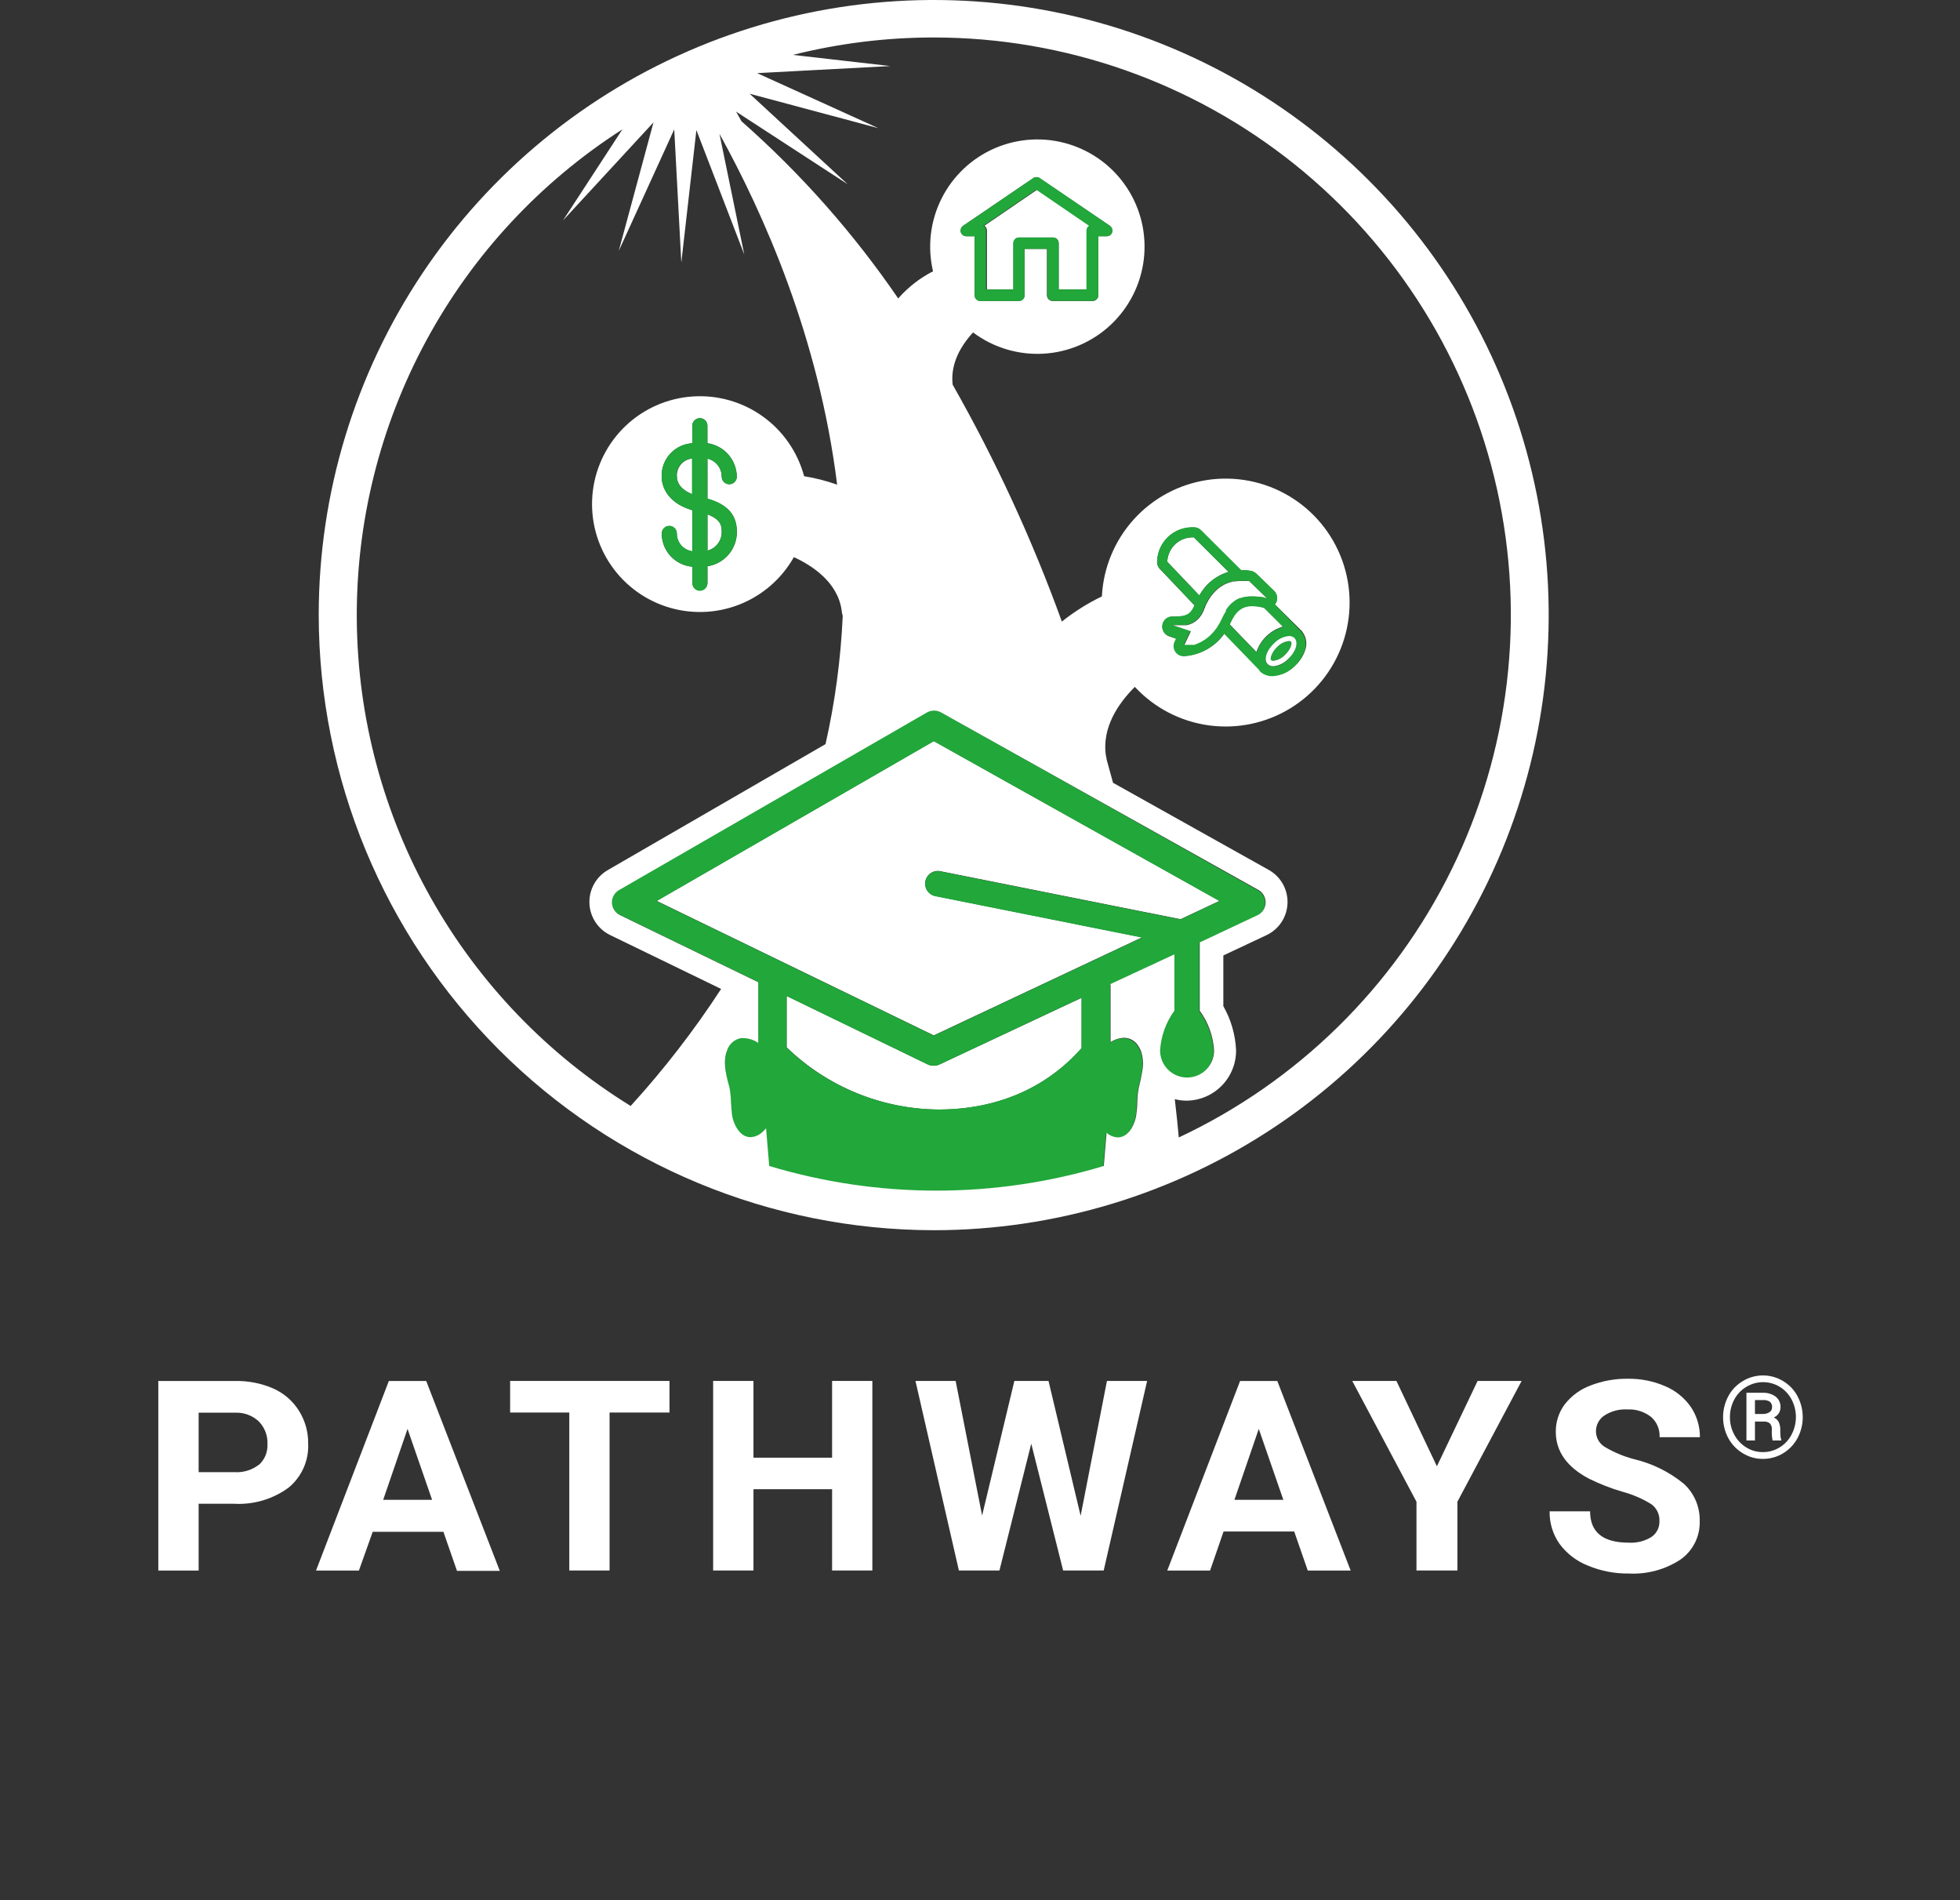 <svg width="260" height="252" viewBox="0 0 260 252" fill="none" xmlns="http://www.w3.org/2000/svg">
<rect x="0" y="0" width="260" height="252" fill="#333333" stroke="none"/>
<path d="M36.27 184.16C34.651 183.454 32.896 183.113 31.13 183.16H21V208.3H26.35V199.44H31.04C33.624 199.59 36.18 198.837 38.27 197.31C39.128 196.608 39.811 195.716 40.264 194.704C40.718 193.692 40.928 192.588 40.88 191.48C40.904 189.948 40.487 188.442 39.68 187.14C38.867 185.828 37.679 184.79 36.27 184.16ZM34.36 194.25C33.44 194.963 32.292 195.319 31.13 195.25H26.35V187.36H31.25C31.819 187.342 32.386 187.437 32.918 187.639C33.45 187.842 33.937 188.148 34.35 188.54C34.732 188.937 35.029 189.408 35.224 189.924C35.418 190.44 35.505 190.989 35.48 191.54C35.504 192.049 35.416 192.558 35.223 193.029C35.029 193.501 34.735 193.924 34.36 194.27V194.25Z" fill="white"/>
<path d="M51.58 183.16L41.92 208.3H47.61L49.44 203.16H58.82L60.62 208.34H66.3L56.54 183.16H51.58ZM50.83 198.92L54.06 189.51L57.32 198.92H50.83Z" fill="white"/>
<path d="M67.67 187.34H75.52V208.29H80.86V187.34H88.81V183.15H67.67V187.34Z" fill="white"/>
<path d="M110.38 193.33H99.95V183.15H94.6V208.29H99.95V197.51H110.38V208.29H115.72V183.15H110.38V193.33Z" fill="white"/>
<path d="M143.349 201.04L139.089 183.15H134.559L130.279 201L126.769 183.15H121.439L127.199 208.29H132.579L136.799 191.47L141.029 208.29H146.409L152.169 183.15H146.839L143.349 201.04Z" fill="white"/>
<path d="M164.5 183.16L154.84 208.3H160.52L162.31 203.12H171.68L173.48 208.3H179.17L169.44 183.16H164.5ZM163.75 198.92L166.98 189.51L170.24 198.92H163.75Z" fill="white"/>
<path d="M190.609 194.47L185.239 183.15H179.379L187.899 199.17V208.29H193.329V199.17L201.849 183.15H196.009L190.609 194.47Z" fill="white"/>
<path d="M212.83 187.73C213.736 187.147 214.804 186.866 215.88 186.93C217.016 186.872 218.135 187.227 219.03 187.93C219.407 188.263 219.704 188.677 219.898 189.142C220.091 189.606 220.178 190.108 220.15 190.61H225.5C225.512 189.186 225.094 187.792 224.3 186.61C223.455 185.393 222.283 184.439 220.92 183.86C219.36 183.179 217.672 182.839 215.97 182.86C214.261 182.833 212.562 183.138 210.97 183.76C209.628 184.259 208.451 185.121 207.57 186.25C206.786 187.301 206.368 188.579 206.38 189.89C206.38 192.5 207.86 194.58 210.8 196.12C212.217 196.822 213.692 197.397 215.21 197.84C216.567 198.204 217.864 198.763 219.06 199.5C219.411 199.757 219.693 200.097 219.879 200.49C220.066 200.883 220.152 201.316 220.13 201.75C220.144 202.162 220.054 202.571 219.867 202.938C219.679 203.306 219.402 203.62 219.06 203.85C218.16 204.402 217.113 204.663 216.06 204.6C212.64 204.6 210.93 203.22 210.93 200.44H205.56C205.531 201.967 205.982 203.464 206.85 204.72C207.803 206.026 209.107 207.035 210.61 207.63C212.334 208.356 214.19 208.717 216.06 208.69C218.485 208.821 220.889 208.172 222.92 206.84C223.738 206.266 224.399 205.498 224.844 204.604C225.29 203.709 225.505 202.718 225.47 201.72C225.491 200.801 225.317 199.888 224.958 199.041C224.6 198.195 224.065 197.434 223.39 196.81C221.454 195.219 219.179 194.093 216.74 193.52C215.422 193.173 214.157 192.648 212.98 191.96C212.608 191.758 212.295 191.463 212.073 191.104C211.85 190.744 211.725 190.333 211.71 189.91C211.694 189.481 211.788 189.055 211.984 188.673C212.181 188.292 212.472 187.967 212.83 187.73Z" fill="white"/>
<path d="M93.85 73.03C94.4 72.885 94.886 72.558 95.229 72.103C95.572 71.647 95.752 71.09 95.74 70.52C95.74 69.9 95.74 68.92 93.85 68.22V73.03Z" fill="white"/>
<path d="M91.84 60.81C91.261 60.861 90.724 61.134 90.342 61.572C89.959 62.01 89.762 62.579 89.79 63.16C89.79 64.39 90.79 65.16 91.84 65.54V60.81Z" fill="white"/>
<path d="M140.44 32.25V38.39H144.24V30.58C144.239 30.454 144.27 30.329 144.329 30.217C144.388 30.105 144.475 30.01 144.58 29.94L137.58 25.16L130.58 29.94C130.686 30.01 130.772 30.105 130.831 30.217C130.891 30.329 130.921 30.454 130.92 30.58V38.39H134.44V32.25C134.44 32.151 134.46 32.053 134.498 31.961C134.536 31.869 134.593 31.786 134.663 31.716C134.734 31.646 134.818 31.591 134.91 31.554C135.002 31.517 135.101 31.499 135.2 31.5H139.67C139.77 31.497 139.87 31.515 139.963 31.551C140.057 31.588 140.142 31.643 140.213 31.713C140.285 31.782 140.342 31.866 140.381 31.958C140.42 32.051 140.44 32.15 140.44 32.25Z" fill="white"/>
<path d="M124.489 147.16C132.219 147.16 138.769 144.34 143.489 139.01V132.33L124.659 141.16C124.409 141.279 124.136 141.34 123.859 141.34C123.572 141.343 123.287 141.278 123.029 141.15L104.359 132.09V138.91C109.764 144.138 116.97 147.092 124.489 147.16Z" fill="white"/>
<path d="M151.489 124.32L124.159 118.85C123.934 118.817 123.718 118.738 123.524 118.619C123.329 118.499 123.162 118.341 123.031 118.155C122.9 117.969 122.808 117.758 122.761 117.535C122.714 117.312 122.713 117.081 122.757 116.858C122.802 116.634 122.892 116.422 123.021 116.235C123.151 116.047 123.317 115.888 123.51 115.766C123.703 115.645 123.918 115.564 124.143 115.529C124.369 115.493 124.599 115.504 124.819 115.56L156.599 121.91L161.769 119.48L123.869 98.28L87.109 119.48L123.869 137.32L151.489 124.32Z" fill="white"/>
<path d="M96.9 146.16C96.9 146.68 96.97 147.28 97.04 147.88C97.14 148.83 97.91 150.88 99.5 150.88C100.093 150.85 100.655 150.605 101.08 150.19C101.25 150.037 101.41 149.873 101.56 149.7L101.98 154.7C116.452 159.06 131.888 159.06 146.36 154.7L146.73 150.3C147.139 150.666 147.661 150.882 148.21 150.91C149.8 150.91 150.57 148.83 150.67 147.91C150.74 147.31 150.78 146.71 150.81 146.18C150.819 145.546 150.886 144.913 151.01 144.29C151.195 143.585 151.346 142.871 151.46 142.15C151.64 141.24 151.578 140.299 151.28 139.42C151.178 139.161 151.043 138.916 150.88 138.69C150.571 138.222 150.096 137.89 149.55 137.76C149.389 137.723 149.225 137.703 149.06 137.7C148.419 137.724 147.797 137.921 147.26 138.27V130.63H147.12L155.73 126.63V134.11C154.602 135.651 153.942 137.484 153.83 139.39C153.83 140.34 154.207 141.25 154.878 141.922C155.55 142.593 156.46 142.97 157.41 142.97C158.359 142.97 159.27 142.593 159.941 141.922C160.613 141.25 160.99 140.34 160.99 139.39C160.877 137.484 160.218 135.651 159.09 134.11V125.05L166.73 121.45C167.047 121.304 167.317 121.072 167.51 120.781C167.704 120.49 167.813 120.151 167.825 119.802C167.838 119.453 167.753 119.107 167.581 118.803C167.409 118.499 167.156 118.249 166.85 118.08L124.78 94.44C124.495 94.278 124.173 94.193 123.845 94.193C123.517 94.193 123.195 94.278 122.91 94.44L82.11 117.97C81.801 118.135 81.544 118.382 81.368 118.684C81.191 118.986 81.102 119.331 81.11 119.68C81.125 120.025 81.232 120.358 81.42 120.647C81.608 120.936 81.871 121.168 82.18 121.32L100.52 130.22V138.27C99.953 137.88 99.287 137.658 98.6 137.63C98.48 137.622 98.36 137.622 98.24 137.63C97.809 137.725 97.414 137.936 97.096 138.242C96.778 138.547 96.551 138.934 96.44 139.36C95.95 140.62 96.17 142.1 96.71 144.23C96.832 144.866 96.896 145.513 96.9 146.16ZM87.11 119.51L123.87 98.31L161.77 119.51L156.6 121.94L124.82 115.59C124.599 115.534 124.369 115.523 124.144 115.559C123.919 115.594 123.703 115.675 123.51 115.796C123.317 115.918 123.151 116.077 123.022 116.265C122.893 116.452 122.803 116.664 122.758 116.888C122.713 117.111 122.714 117.342 122.761 117.565C122.808 117.788 122.9 117.999 123.031 118.185C123.162 118.371 123.33 118.529 123.524 118.649C123.718 118.768 123.934 118.847 124.16 118.88L151.49 124.35L123.87 137.35L87.11 119.51ZM123.03 141.16C123.288 141.288 123.572 141.353 123.86 141.35C124.137 141.35 124.41 141.289 124.66 141.17L143.46 132.32V139C138.77 144.33 132.22 147.15 124.46 147.15C116.943 147.087 109.738 144.141 104.33 138.92V132.1L123.03 141.16Z" fill="#21A73A"/>
<path d="M123.859 163.16C139.993 163.16 155.764 158.376 169.18 149.413C182.595 140.451 193.051 127.711 199.227 112.806C205.402 97.901 207.019 81.5 203.874 65.676C200.729 49.851 192.962 35.315 181.556 23.905C170.149 12.495 155.616 4.722 139.793 1.571C123.97 -1.58 107.568 0.031 92.661 6.201C77.753 12.371 65.01 22.823 56.043 36.235C47.075 49.647 42.285 65.416 42.279 81.55C42.298 103.183 50.898 123.926 66.192 139.226C81.487 154.526 102.226 163.134 123.859 163.16ZM96.439 139.36C96.563 138.935 96.803 138.553 97.131 138.257C97.46 137.96 97.864 137.76 98.299 137.68C98.419 137.672 98.539 137.672 98.659 137.68C99.347 137.708 100.013 137.929 100.579 138.32V130.27L82.239 121.37C81.93 121.218 81.668 120.985 81.48 120.697C81.291 120.408 81.184 120.074 81.169 119.73C81.161 119.38 81.251 119.035 81.427 118.734C81.604 118.432 81.861 118.185 82.169 118.02L122.969 94.49C123.254 94.328 123.576 94.243 123.904 94.243C124.232 94.243 124.554 94.328 124.839 94.49L166.909 118.02C167.215 118.189 167.468 118.439 167.64 118.743C167.813 119.047 167.897 119.393 167.885 119.742C167.872 120.091 167.763 120.43 167.57 120.721C167.377 121.012 167.106 121.243 166.789 121.39L159.149 124.99V134.05C160.277 135.591 160.937 137.424 161.049 139.33C161.049 139.8 160.957 140.266 160.777 140.7C160.597 141.134 160.333 141.529 160.001 141.861C159.668 142.194 159.274 142.458 158.839 142.638C158.405 142.817 157.939 142.91 157.469 142.91C156.999 142.91 156.534 142.817 156.099 142.638C155.665 142.458 155.27 142.194 154.938 141.861C154.605 141.529 154.342 141.134 154.162 140.7C153.982 140.266 153.889 139.8 153.889 139.33C154.002 137.424 154.662 135.591 155.789 134.05V126.57L147.179 130.57H147.319V138.21C147.857 137.861 148.479 137.664 149.119 137.64C149.284 137.643 149.449 137.663 149.609 137.7C150.155 137.829 150.631 138.162 150.939 138.63C151.103 138.856 151.237 139.101 151.339 139.36C151.638 140.239 151.7 141.18 151.519 142.09C151.405 142.81 151.255 143.525 151.069 144.23C150.946 144.853 150.879 145.485 150.869 146.12C150.869 146.65 150.799 147.25 150.729 147.85C150.629 148.8 149.859 150.85 148.269 150.85C147.721 150.821 147.199 150.606 146.789 150.24L146.419 154.64C131.947 159 116.511 159 102.039 154.64L101.619 149.64C101.47 149.813 101.309 149.977 101.139 150.13C100.714 150.545 100.152 150.79 99.559 150.82C97.969 150.82 97.199 148.74 97.099 147.82C97.029 147.22 96.999 146.62 96.959 146.1C96.95 145.462 96.883 144.826 96.759 144.2C96.159 142.1 95.939 140.62 96.439 139.36ZM123.859 4.97C141.271 4.973 158.162 10.91 171.746 21.802C185.33 32.694 194.797 47.891 198.584 64.886C202.371 81.881 200.253 99.659 192.579 115.288C184.904 130.917 172.132 143.465 156.369 150.86C156.269 149.69 156.099 147.97 155.839 145.78C156.352 145.913 156.88 145.98 157.409 145.98C159.167 145.959 160.844 145.242 162.074 143.986C163.304 142.73 163.985 141.038 163.969 139.28C163.875 137.227 163.296 135.226 162.279 133.44V126.72L167.999 124.03C168.81 123.649 169.5 123.052 169.993 122.304C170.486 121.556 170.763 120.687 170.794 119.792C170.825 118.897 170.608 118.01 170.168 117.23C169.728 116.45 169.081 115.806 168.299 115.37L147.649 103.82C147.369 102.82 147.079 101.75 146.789 100.7C146.789 100.59 146.789 100.49 146.729 100.37C146.069 96.51 148.429 93.2 150.539 91.1C153.121 93.881 156.585 95.684 160.344 96.202C164.103 96.72 167.926 95.922 171.164 93.943C174.401 91.964 176.855 88.925 178.107 85.343C179.36 81.761 179.335 77.856 178.037 74.291C176.738 70.725 174.246 67.718 170.983 65.781C167.721 63.843 163.888 63.094 160.136 63.66C156.384 64.227 152.943 66.073 150.397 68.888C147.851 71.702 146.358 75.31 146.169 79.1C144.279 80.01 142.498 81.131 140.859 82.44C136.93 71.579 132.086 61.071 126.379 51.03C126.179 49.45 126.459 46.94 129.079 44.09C131.756 46.096 135.053 47.095 138.393 46.91C141.732 46.726 144.9 45.37 147.339 43.082C149.778 40.793 151.332 37.718 151.729 34.397C152.125 31.075 151.338 27.721 149.505 24.923C147.673 22.124 144.913 20.062 141.711 19.097C138.509 18.132 135.068 18.327 131.995 19.647C128.922 20.967 126.413 23.328 124.908 26.316C123.404 29.303 123.001 32.725 123.769 35.98C122.017 36.879 120.45 38.1 119.149 39.58C113.219 30.916 106.236 23.022 98.359 16.08L97.639 14.8L112.439 24.43L99.439 12.43L116.519 17L100.439 9.7L118.099 8.76L105.179 7.28C111.287 5.746 117.561 4.97 123.859 4.97ZM172.699 83.7C172.745 83.756 172.785 83.816 172.819 83.88C173.055 84.215 173.207 84.601 173.263 85.006C173.318 85.412 173.276 85.824 173.139 86.21C172.876 87.008 172.411 87.725 171.789 88.29C171.015 89.08 169.973 89.551 168.869 89.61C168.546 89.618 168.224 89.56 167.925 89.437C167.625 89.315 167.355 89.132 167.129 88.9C167.127 88.873 167.127 88.847 167.129 88.82L162.439 84C161.834 84.873 161.037 85.597 160.11 86.117C159.183 86.637 158.15 86.939 157.089 87C156.862 86.999 156.638 86.941 156.439 86.83C156.24 86.72 156.071 86.562 155.949 86.37C155.839 86.19 155.772 85.988 155.753 85.778C155.734 85.568 155.763 85.357 155.839 85.16L156.049 84.72L155.109 84.4C154.808 84.299 154.552 84.093 154.388 83.821C154.224 83.548 154.163 83.226 154.215 82.912C154.266 82.598 154.428 82.313 154.671 82.108C154.913 81.902 155.221 81.789 155.539 81.79H156.009C157.679 81.79 158.069 81.24 158.479 80.31L153.869 75.47C153.733 75.329 153.63 75.161 153.566 74.976C153.502 74.791 153.479 74.595 153.499 74.4C153.554 73.184 154.083 72.038 154.973 71.208C155.863 70.378 157.043 69.93 158.259 69.96H158.459C158.784 69.981 159.089 70.12 159.319 70.35L164.629 75.64H164.819C165.219 75.635 165.618 75.671 166.009 75.75C166.249 75.81 166.47 75.93 166.649 76.1L168.999 78.37C169.212 78.578 169.35 78.851 169.391 79.146C169.433 79.441 169.376 79.741 169.229 80C169.195 80.054 169.155 80.105 169.109 80.15L172.699 83.7ZM135.919 33.01V39.16C135.919 39.36 135.841 39.552 135.7 39.694C135.56 39.836 135.369 39.917 135.169 39.92H130.049C129.848 39.92 129.654 39.84 129.512 39.697C129.369 39.555 129.289 39.362 129.289 39.16V31.33H128.179C128.018 31.331 127.861 31.279 127.732 31.184C127.602 31.089 127.507 30.954 127.459 30.8C127.415 30.645 127.42 30.48 127.474 30.327C127.528 30.175 127.627 30.043 127.759 29.95L137.069 23.62C137.195 23.537 137.343 23.492 137.494 23.492C137.645 23.492 137.793 23.537 137.919 23.62L147.229 29.95C147.361 30.043 147.461 30.175 147.515 30.327C147.568 30.48 147.573 30.645 147.529 30.8C147.482 30.956 147.385 31.091 147.253 31.187C147.121 31.283 146.962 31.333 146.799 31.33H145.699V39.16C145.699 39.26 145.68 39.359 145.641 39.451C145.603 39.543 145.547 39.627 145.477 39.697C145.406 39.768 145.322 39.824 145.23 39.862C145.138 39.9 145.039 39.92 144.939 39.92H139.639C139.438 39.92 139.244 39.84 139.102 39.697C138.959 39.555 138.879 39.362 138.879 39.16V33.01H135.919ZM82.559 17.16L74.689 29.23L86.689 16.23L82.079 33.28L89.439 17.16L90.379 34.82L92.379 17.25L98.729 33.75L95.439 17.75C101.279 28.3 108.629 44.75 111.049 64.28C109.627 63.773 108.161 63.398 106.669 63.16C105.812 59.956 103.868 57.149 101.17 55.219C98.472 53.29 95.187 52.358 91.878 52.582C88.568 52.806 85.439 54.173 83.027 56.449C80.614 58.725 79.066 61.769 78.649 65.06C78.232 68.35 78.971 71.684 80.74 74.49C82.509 77.296 85.198 79.4 88.346 80.443C91.495 81.486 94.908 81.403 98.003 80.208C101.097 79.012 103.68 76.779 105.309 73.89C107.689 74.98 111.129 77.19 111.649 80.96C111.673 81.207 111.72 81.452 111.789 81.69C111.534 87.413 110.771 93.102 109.509 98.69L80.619 115.4C79.853 115.844 79.223 116.487 78.794 117.262C78.366 118.037 78.157 118.914 78.189 119.798C78.221 120.683 78.493 121.542 78.975 122.284C79.458 123.026 80.133 123.623 80.929 124.01L95.659 131.16C92.085 136.649 88.072 141.839 83.659 146.68C72.647 139.886 63.538 130.409 57.184 119.136C50.83 107.863 47.44 95.163 47.33 82.224C47.22 69.284 50.395 56.529 56.556 45.15C62.717 33.771 71.664 24.14 82.559 17.16ZM97.749 70.52C97.761 71.626 97.373 72.698 96.657 73.54C95.94 74.382 94.943 74.936 93.849 75.1V77.31C93.849 77.575 93.744 77.83 93.556 78.017C93.369 78.205 93.115 78.31 92.849 78.31C92.584 78.31 92.33 78.205 92.142 78.017C91.955 77.83 91.849 77.575 91.849 77.31V75.16C90.744 75.072 89.712 74.572 88.958 73.759C88.204 72.946 87.783 71.879 87.779 70.77C87.779 70.505 87.885 70.251 88.072 70.063C88.26 69.875 88.514 69.77 88.779 69.77C89.044 69.77 89.299 69.875 89.486 70.063C89.674 70.251 89.779 70.505 89.779 70.77C89.774 71.346 89.98 71.903 90.358 72.338C90.735 72.773 91.258 73.054 91.829 73.13V67.67C88.189 66.58 87.769 64.16 87.769 63.16C87.752 62.047 88.166 60.971 88.925 60.156C89.683 59.341 90.728 58.852 91.839 58.79V56.46C91.839 56.195 91.945 55.941 92.132 55.753C92.32 55.565 92.574 55.46 92.839 55.46C93.105 55.46 93.359 55.565 93.546 55.753C93.734 55.941 93.839 56.195 93.839 56.46V58.78C94.912 58.933 95.895 59.464 96.611 60.279C97.326 61.093 97.726 62.136 97.739 63.22C97.739 63.485 97.634 63.74 97.446 63.927C97.259 64.115 97.004 64.22 96.739 64.22C96.474 64.22 96.22 64.115 96.032 63.927C95.845 63.74 95.739 63.485 95.739 63.22C95.739 62.666 95.553 62.128 95.21 61.693C94.867 61.258 94.388 60.95 93.849 60.82V66.16C96.499 66.88 97.749 68.29 97.749 70.52Z" fill="white"/>
<path d="M95.74 63.23C95.74 63.495 95.846 63.749 96.033 63.937C96.221 64.125 96.475 64.23 96.74 64.23C97.005 64.23 97.26 64.125 97.447 63.937C97.635 63.749 97.74 63.495 97.74 63.23C97.727 62.146 97.327 61.103 96.612 60.288C95.896 59.474 94.913 58.943 93.84 58.79V56.46C93.84 56.195 93.735 55.94 93.547 55.753C93.36 55.565 93.105 55.46 92.84 55.46C92.575 55.46 92.321 55.565 92.133 55.753C91.946 55.94 91.84 56.195 91.84 56.46V58.78C90.727 58.842 89.681 59.333 88.922 60.15C88.163 60.966 87.75 62.045 87.77 63.16C87.77 64.16 88.19 66.59 91.84 67.68V73.09C91.269 73.014 90.746 72.733 90.368 72.298C89.991 71.863 89.785 71.306 89.79 70.73C89.79 70.465 89.685 70.21 89.497 70.023C89.31 69.835 89.055 69.73 88.79 69.73C88.525 69.73 88.271 69.835 88.083 70.023C87.896 70.21 87.79 70.465 87.79 70.73C87.784 71.843 88.197 72.917 88.948 73.738C89.699 74.559 90.731 75.067 91.84 75.16V77.36C91.84 77.625 91.946 77.879 92.133 78.067C92.321 78.255 92.575 78.36 92.84 78.36C93.105 78.36 93.36 78.255 93.547 78.067C93.735 77.879 93.84 77.625 93.84 77.36V75.1C94.934 74.936 95.931 74.382 96.647 73.54C97.364 72.698 97.752 71.626 97.74 70.52C97.74 68.29 96.49 66.88 93.84 66.11V60.83C94.381 60.958 94.862 61.265 95.207 61.7C95.552 62.136 95.74 62.675 95.74 63.23ZM89.74 63.15C89.715 62.571 89.914 62.005 90.296 61.569C90.677 61.133 91.213 60.861 91.79 60.81V65.53C90.74 65.1 89.79 64.38 89.79 63.16L89.74 63.15ZM95.74 70.52C95.752 71.09 95.573 71.647 95.23 72.102C94.887 72.558 94.401 72.884 93.85 73.03V68.22C95.73 68.92 95.74 69.9 95.74 70.52Z" fill="#21A73A"/>
<path d="M139.639 39.9H144.939C145.141 39.9 145.334 39.82 145.477 39.678C145.619 39.535 145.699 39.342 145.699 39.14V31.33H146.799C146.962 31.333 147.121 31.283 147.253 31.187C147.385 31.091 147.482 30.956 147.529 30.8C147.573 30.645 147.568 30.48 147.515 30.327C147.461 30.175 147.361 30.043 147.229 29.95L137.919 23.62C137.793 23.537 137.646 23.492 137.494 23.492C137.343 23.492 137.195 23.537 137.069 23.62L127.759 29.95C127.628 30.043 127.528 30.175 127.474 30.327C127.42 30.48 127.415 30.645 127.459 30.8C127.507 30.954 127.602 31.089 127.732 31.184C127.861 31.28 128.018 31.331 128.179 31.33H129.289V39.16C129.289 39.362 129.369 39.555 129.512 39.697C129.654 39.84 129.848 39.92 130.049 39.92H135.169C135.369 39.917 135.56 39.836 135.7 39.694C135.841 39.552 135.919 39.36 135.919 39.16V33.01H138.919V39.16C138.924 39.351 139.001 39.534 139.134 39.671C139.268 39.808 139.448 39.89 139.639 39.9ZM135.169 31.5C135.07 31.499 134.971 31.517 134.879 31.554C134.787 31.591 134.703 31.646 134.633 31.716C134.562 31.786 134.506 31.869 134.467 31.961C134.429 32.052 134.409 32.151 134.409 32.25V38.39H130.799V30.58C130.8 30.453 130.77 30.329 130.711 30.217C130.651 30.105 130.565 30.01 130.459 29.94L137.459 25.16L144.459 29.94C144.354 30.01 144.268 30.105 144.208 30.217C144.149 30.329 144.118 30.453 144.119 30.58V38.39H140.439V32.25C140.439 32.051 140.36 31.86 140.22 31.72C140.079 31.579 139.888 31.5 139.689 31.5H135.169Z" fill="#21A73A"/>
<path d="M162.97 75.85L158.37 71.27C157.925 71.247 157.481 71.313 157.062 71.463C156.643 71.614 156.258 71.846 155.929 72.147C155.601 72.447 155.335 72.81 155.148 73.214C154.961 73.618 154.856 74.055 154.84 74.5L159.1 78.98C159.507 78.229 160.058 77.566 160.722 77.029C161.387 76.492 162.15 76.091 162.97 75.85Z" fill="white"/>
<path d="M166.119 80.35C164.759 80.35 163.939 80.98 163.199 82.6L163.109 82.79L166.689 86.5C166.689 86.5 166.689 86.44 166.689 86.41C166.967 85.62 167.429 84.907 168.038 84.331C168.647 83.755 169.385 83.333 170.189 83.1L167.669 80.59C167.165 80.443 166.644 80.362 166.119 80.35Z" fill="white"/>
<path d="M168.999 78.33L166.649 76.06C166.47 75.891 166.249 75.77 166.009 75.71C165.618 75.632 165.219 75.595 164.819 75.6H164.629L159.319 70.31C159.089 70.08 158.784 69.942 158.459 69.92H158.259C157.043 69.89 155.863 70.338 154.973 71.169C154.083 71.999 153.554 73.145 153.499 74.36C153.479 74.555 153.502 74.751 153.566 74.936C153.63 75.121 153.733 75.29 153.869 75.43L158.439 80.27C158.029 81.2 157.639 81.75 155.969 81.75H155.499C155.181 81.75 154.873 81.862 154.631 82.068C154.388 82.273 154.226 82.559 154.175 82.873C154.123 83.186 154.184 83.508 154.348 83.781C154.512 84.053 154.768 84.259 155.069 84.36L156.009 84.68L155.799 85.12C155.705 85.325 155.664 85.55 155.678 85.775C155.692 86 155.761 86.219 155.879 86.41C156.001 86.602 156.17 86.761 156.369 86.871C156.568 86.981 156.792 87.039 157.019 87.04C158.08 86.979 159.113 86.677 160.04 86.157C160.967 85.638 161.764 84.914 162.369 84.04L167.059 88.89C167.057 88.917 167.057 88.944 167.059 88.97C167.285 89.203 167.555 89.385 167.855 89.508C168.154 89.63 168.476 89.689 168.799 89.68C169.904 89.621 170.945 89.15 171.719 88.36C172.341 87.795 172.806 87.078 173.069 86.28C173.206 85.895 173.248 85.482 173.193 85.076C173.137 84.671 172.985 84.285 172.749 83.95C172.715 83.887 172.675 83.826 172.629 83.77L169.109 80.16C169.155 80.115 169.195 80.065 169.229 80.01C169.389 79.746 169.453 79.435 169.411 79.13C169.369 78.824 169.224 78.542 168.999 78.33ZM154.839 74.5C154.856 74.055 154.961 73.618 155.148 73.214C155.335 72.81 155.6 72.448 155.929 72.147C156.257 71.847 156.642 71.614 157.061 71.464C157.48 71.313 157.925 71.248 158.369 71.27L162.969 75.85C162.15 76.091 161.386 76.492 160.722 77.029C160.058 77.566 159.506 78.229 159.099 78.98L154.839 74.5ZM162.279 81.5C162.259 81.532 162.242 81.565 162.229 81.6C162.139 81.77 162.059 81.93 161.979 82.1C161.883 82.321 161.773 82.534 161.649 82.74L161.519 82.94L161.449 83.06L161.299 83.3L161.129 83.51C161.059 83.6 160.989 83.7 160.919 83.78C160.849 83.86 160.789 83.91 160.729 83.97L160.519 84.2L160.329 84.37C160.261 84.436 160.187 84.496 160.109 84.55L159.919 84.69L159.699 84.85L159.509 84.96L159.299 85.09L159.109 85.18L158.909 85.28L158.719 85.35L158.539 85.43L158.369 85.49H158.189H158.029H157.879H157.739H157.609H157.489H157.379H157.059L157.909 83.69L155.539 82.89H156.359H156.659H156.899H157.159H157.369L157.599 82.83L157.779 82.77L157.979 82.69L158.149 82.61L158.319 82.51L158.459 82.42L158.609 82.31L158.729 82.21L158.859 82.09L158.959 81.98C159.001 81.942 159.038 81.898 159.069 81.85C159.102 81.816 159.132 81.779 159.159 81.74L159.259 81.6L159.339 81.48L159.419 81.33L159.489 81.21L159.569 81.06V80.98C159.569 80.98 159.569 80.87 159.649 80.82C159.662 80.782 159.679 80.745 159.699 80.71C159.699 80.63 159.769 80.55 159.799 80.46L159.859 80.33L159.919 80.19L160.039 79.95C160.174 79.671 160.331 79.404 160.509 79.15L160.649 78.96C160.789 78.78 160.929 78.62 161.069 78.47C161.11 78.425 161.154 78.381 161.199 78.34C161.368 78.167 161.552 78.01 161.749 77.87L161.879 77.79C162.026 77.686 162.18 77.593 162.339 77.51L162.519 77.42L163.009 77.22H163.089C163.279 77.16 163.459 77.12 163.639 77.08H163.789L164.179 77.03H164.319H164.749H165.219H165.379H165.459H165.579H165.669L168.009 79.3C167.689 79.22 167.379 79.16 167.089 79.11H166.889C166.628 79.072 166.364 79.052 166.099 79.05H166.009C165.781 79.049 165.554 79.069 165.329 79.11H165.199C164.984 79.146 164.773 79.203 164.569 79.28H164.459C164.276 79.353 164.099 79.44 163.929 79.54C163.765 79.647 163.608 79.763 163.459 79.89L163.359 79.97C163.219 80.097 163.089 80.234 162.969 80.38L162.909 80.44C162.799 80.58 162.699 80.71 162.599 80.86C162.577 80.883 162.56 80.91 162.549 80.94C162.451 81.106 162.36 81.276 162.279 81.45V81.5ZM170.909 87.4C170.388 87.968 169.676 88.324 168.909 88.4C168.769 88.408 168.629 88.386 168.498 88.336C168.368 88.286 168.249 88.209 168.149 88.11C167.609 87.55 167.979 86.33 168.979 85.39C169.503 84.826 170.214 84.471 170.979 84.39C171.119 84.381 171.258 84.402 171.389 84.45C171.52 84.498 171.639 84.573 171.739 84.67C172.269 85.16 171.899 86.42 170.909 87.35V87.4ZM170.209 83.15C169.404 83.383 168.667 83.805 168.058 84.381C167.449 84.957 166.987 85.67 166.709 86.46C166.709 86.46 166.709 86.52 166.709 86.55L163.129 82.84L163.219 82.65C163.959 81.03 164.779 80.4 166.139 80.4C166.671 80.41 167.199 80.491 167.709 80.64L170.209 83.15Z" fill="#21A73A"/>
<path d="M162.62 80.89C162.72 80.74 162.82 80.61 162.93 80.47L162.99 80.41C163.109 80.264 163.24 80.127 163.38 80L163.48 79.92C163.628 79.793 163.785 79.676 163.95 79.57C164.119 79.469 164.296 79.383 164.48 79.31H164.59C164.793 79.232 165.004 79.175 165.22 79.14H165.35C165.574 79.099 165.802 79.079 166.03 79.08H166.12C166.384 79.081 166.648 79.101 166.91 79.14H167.11C167.4 79.14 167.71 79.25 168.03 79.33L165.69 77.06H165.6H165.48H165.44H165.28H164.81H164.38H164.24L163.85 77.11H163.7C163.52 77.11 163.34 77.19 163.15 77.25H163.07L162.58 77.45L162.4 77.54C162.24 77.622 162.086 77.716 161.94 77.82L161.81 77.9C161.612 78.04 161.428 78.197 161.26 78.37C161.214 78.411 161.17 78.454 161.13 78.5C160.99 78.65 160.85 78.81 160.71 78.99L160.57 79.18C160.391 79.433 160.234 79.701 160.1 79.98L159.98 80.22L159.92 80.36L159.86 80.49C159.86 80.58 159.79 80.66 159.76 80.74C159.739 80.775 159.722 80.812 159.71 80.85C159.71 80.85 159.71 80.96 159.63 81.01V81.09L159.55 81.24L159.48 81.36L159.4 81.51L159.32 81.63L159.22 81.77C159.193 81.809 159.163 81.846 159.13 81.88C159.098 81.928 159.062 81.971 159.02 82.01L158.92 82.12L158.79 82.24L158.67 82.34L158.52 82.45L158.38 82.54L158.21 82.64L158.04 82.72L157.84 82.8L157.66 82.86L157.43 82.92H157.22H156.96H156.72H156.42H155.6L157.97 83.72L157.12 85.52H157.44H157.55H157.67H157.8H157.94H158.09H158.25H158.43L158.6 85.46L158.78 85.38L158.97 85.31L159.17 85.21L159.36 85.12L159.57 84.99L159.76 84.88L159.98 84.72L160.17 84.58C160.247 84.526 160.321 84.465 160.39 84.4L160.58 84.23L160.79 84C160.85 83.94 160.92 83.88 160.98 83.81C161.04 83.74 161.12 83.63 161.19 83.54L161.36 83.33L161.51 83.09L161.58 82.97L161.71 82.77C161.833 82.564 161.944 82.35 162.04 82.13C162.12 81.96 162.2 81.8 162.29 81.63C162.302 81.595 162.319 81.561 162.34 81.53C162.428 81.365 162.525 81.205 162.63 81.05C162.606 81 162.603 80.943 162.62 80.89Z" fill="white"/>
<path d="M170.979 85.02C170.391 85.086 169.845 85.359 169.439 85.79C169.074 86.121 168.796 86.536 168.629 87C168.539 87.29 168.569 87.49 168.629 87.56C168.706 87.62 168.802 87.649 168.899 87.64C169.487 87.574 170.033 87.301 170.439 86.87C171.249 86.1 171.439 85.28 171.239 85.09C171.162 85.04 171.071 85.016 170.979 85.02Z" fill="#21A73A"/>
<path d="M170.979 84.35C170.213 84.43 169.502 84.786 168.979 85.35C167.979 86.29 167.609 87.51 168.149 88.07C168.248 88.169 168.367 88.246 168.498 88.296C168.629 88.346 168.769 88.368 168.909 88.36C169.675 88.284 170.387 87.928 170.909 87.36C171.909 86.43 172.269 85.21 171.739 84.64C171.639 84.541 171.52 84.464 171.389 84.414C171.258 84.364 171.119 84.343 170.979 84.35ZM170.439 86.87C170.033 87.301 169.487 87.574 168.899 87.64C168.802 87.649 168.705 87.62 168.629 87.56C168.559 87.49 168.529 87.29 168.629 87C168.795 86.536 169.073 86.121 169.439 85.79C169.845 85.359 170.39 85.086 170.979 85.02C171.074 85.013 171.169 85.038 171.249 85.09C171.439 85.28 171.259 86.1 170.439 86.87Z" fill="white"/>
<path d="M236.16 189.63C236.17 189.287 236.106 188.946 235.97 188.63C235.83 188.343 235.587 188.118 235.29 188C235.555 187.89 235.782 187.704 235.942 187.466C236.102 187.228 236.188 186.947 236.19 186.66C236.204 186.388 236.153 186.117 236.042 185.868C235.931 185.62 235.762 185.401 235.55 185.23C235.032 184.863 234.404 184.683 233.77 184.72H231.67V191.05H232.8V188.54H233.97C234.265 188.513 234.56 188.602 234.79 188.79C234.883 188.904 234.954 189.035 234.996 189.175C235.039 189.316 235.054 189.464 235.04 189.61C235.011 190.093 235.044 190.577 235.14 191.05H236.29V190.93C236.236 190.796 236.202 190.654 236.19 190.51C236.165 190.218 236.155 189.924 236.16 189.63ZM234.72 187.3C234.462 187.46 234.163 187.54 233.86 187.53H232.8V185.69H233.8C234.15 185.65 234.503 185.731 234.8 185.92C234.898 186.015 234.973 186.131 235.02 186.259C235.067 186.387 235.084 186.524 235.07 186.66C235.072 186.788 235.041 186.914 234.979 187.026C234.918 187.139 234.829 187.233 234.72 187.3Z" fill="white"/>
<path d="M238.44 185.16C237.996 184.33 237.331 183.638 236.52 183.16C235.718 182.676 234.798 182.42 233.86 182.42C232.923 182.42 232.003 182.676 231.2 183.16C230.386 183.638 229.719 184.33 229.27 185.16C228.811 186.02 228.57 186.98 228.57 187.955C228.57 188.93 228.811 189.89 229.27 190.75C229.725 191.576 230.391 192.267 231.2 192.75C232 193.242 232.922 193.498 233.86 193.49C234.801 193.493 235.725 193.237 236.53 192.75C237.333 192.265 237.993 191.575 238.44 190.75C238.9 189.892 239.14 188.934 239.14 187.96C239.14 186.987 238.9 186.028 238.44 185.17V185.16ZM237.66 190.26C237.299 190.961 236.753 191.549 236.08 191.96C235.414 192.373 234.645 192.591 233.86 192.59C233.08 192.596 232.314 192.381 231.65 191.97C230.978 191.56 230.429 190.976 230.06 190.28C229.67 189.562 229.471 188.757 229.48 187.94C229.477 187.127 229.676 186.326 230.06 185.61C230.428 184.913 230.981 184.331 231.66 183.93C232.328 183.525 233.094 183.311 233.875 183.311C234.656 183.311 235.423 183.525 236.09 183.93C236.76 184.344 237.306 184.932 237.67 185.63C238.04 186.342 238.233 187.133 238.233 187.935C238.233 188.737 238.04 189.528 237.67 190.24L237.66 190.26Z" fill="white"/>
</svg>
